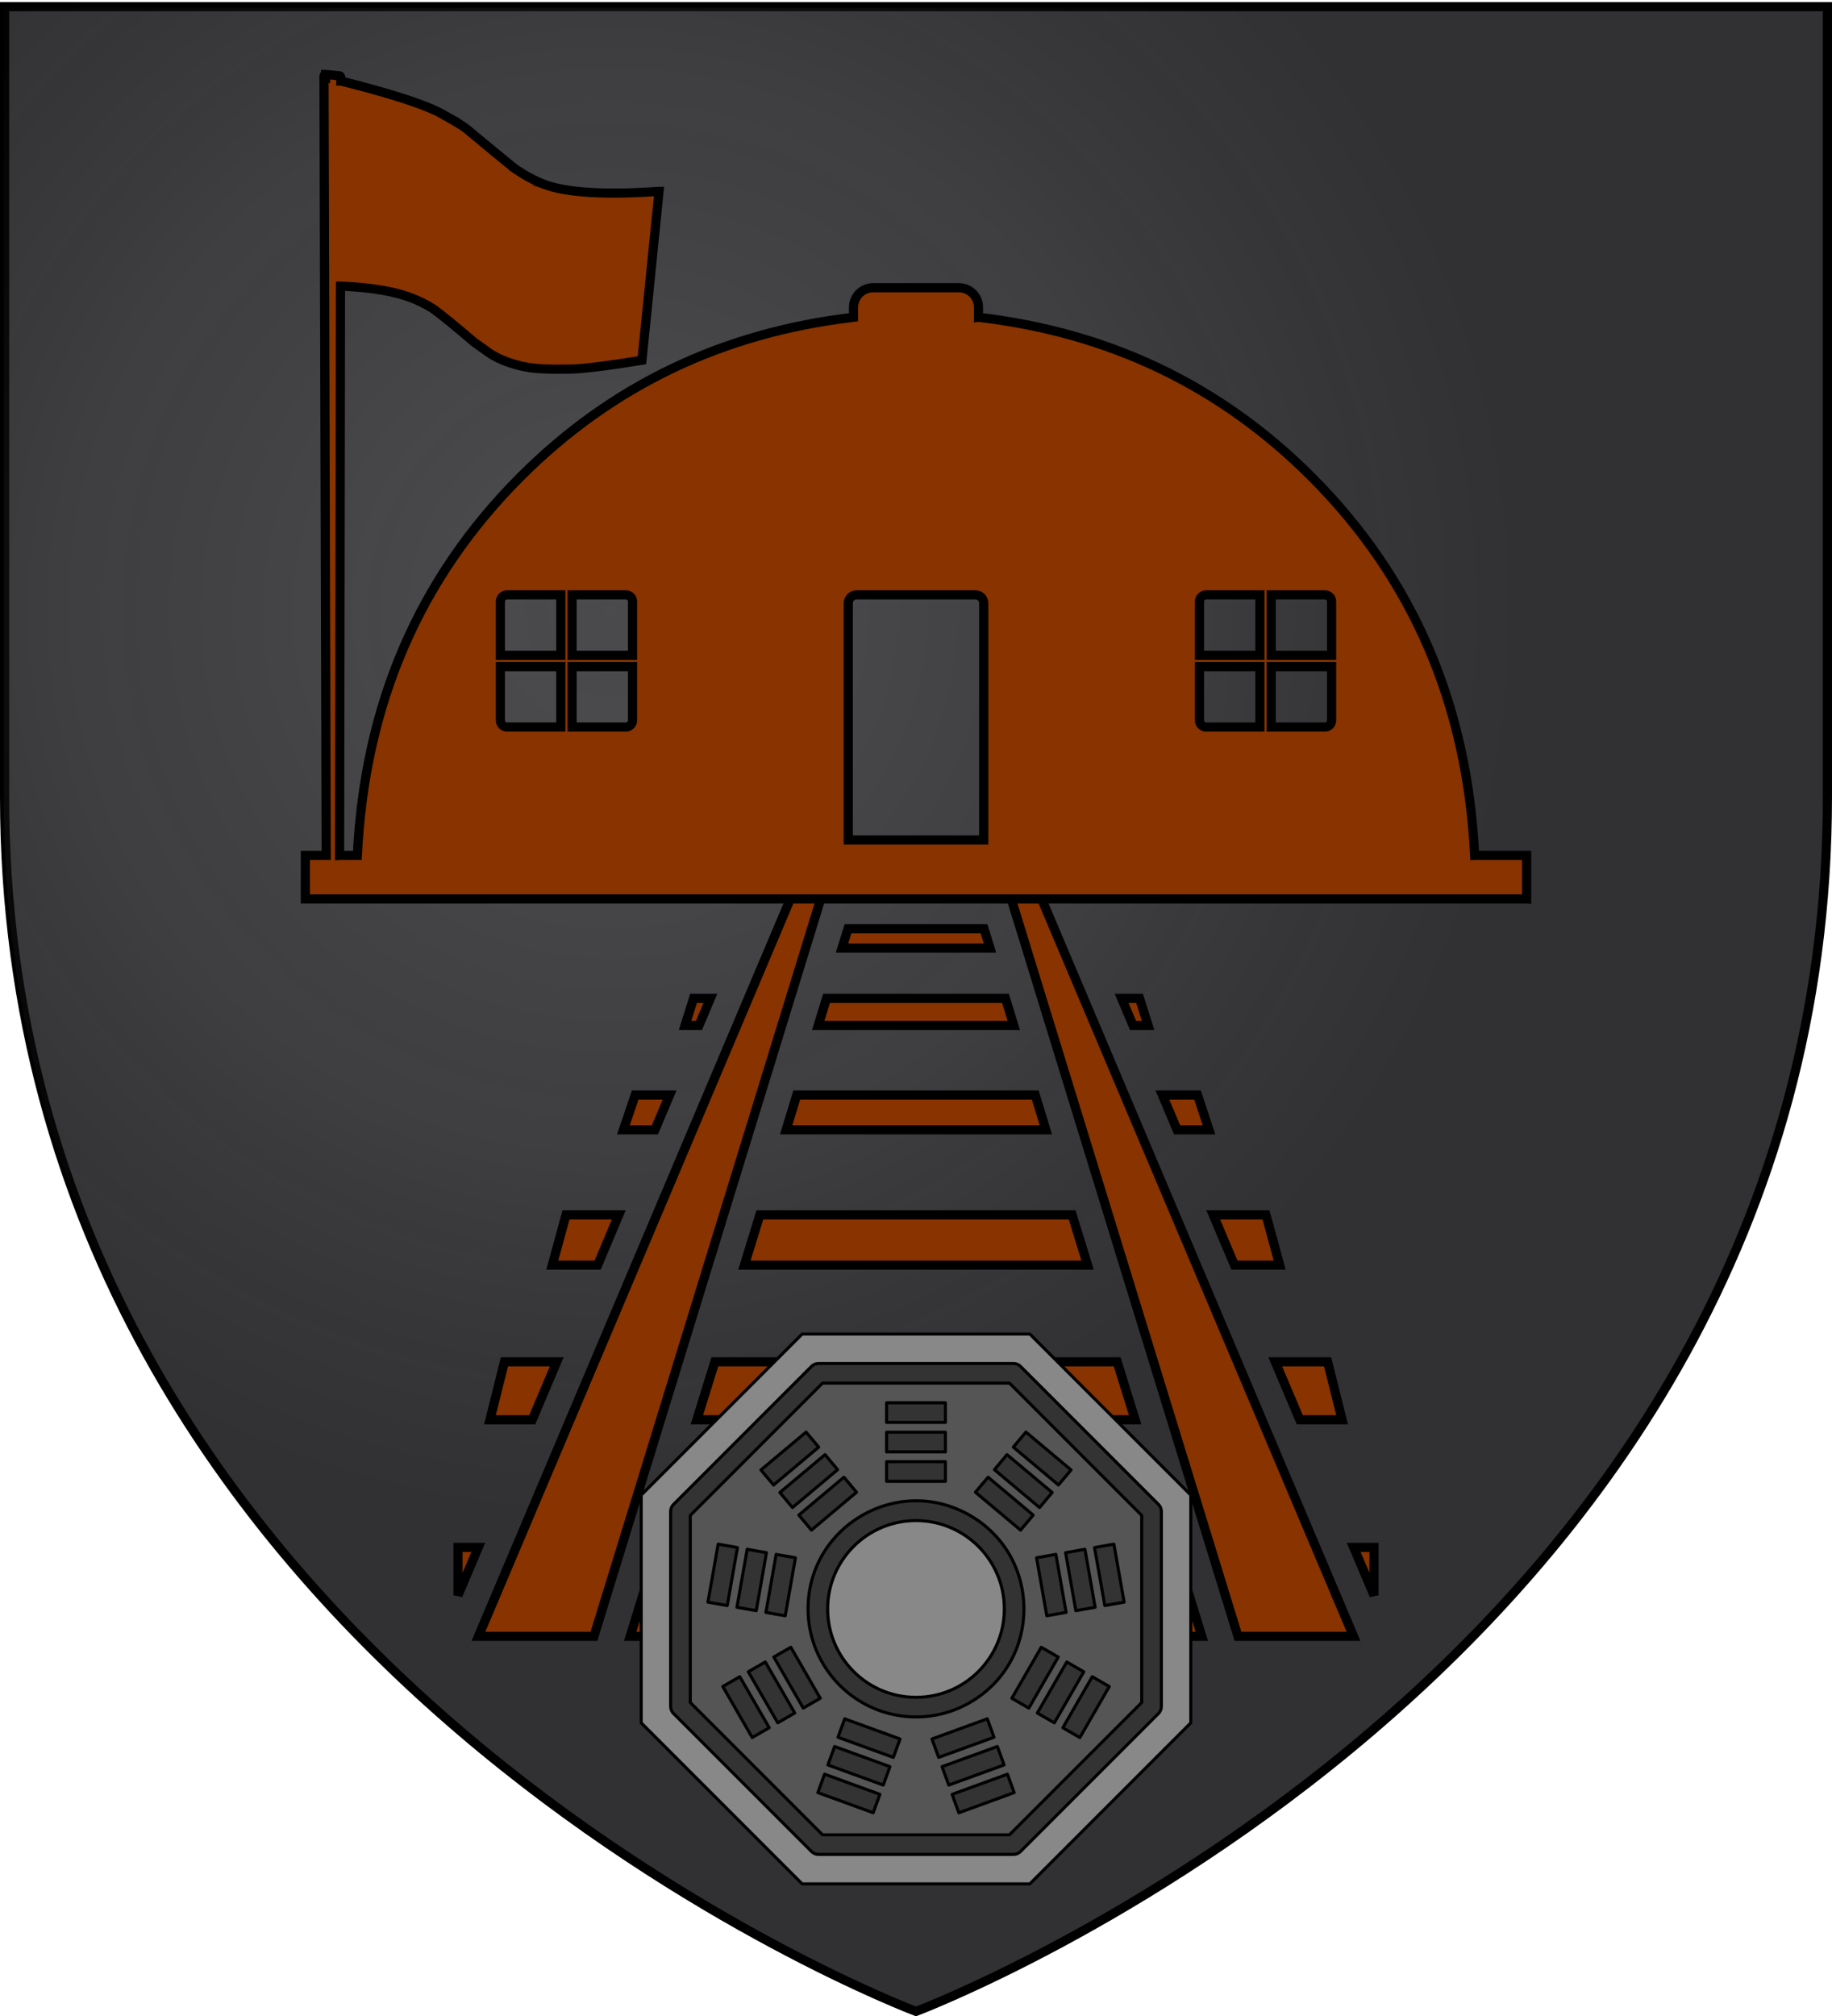 <svg version="1.1" width="600" height="660" xmlns="http://www.w3.org/2000/svg">
  <title>GeoBrol - Blason du camp de la Ligne Rouge, le Talisman (fictif)</title>
  <style>.f{fill:#37373a;}.h{fill:#888;}.i{fill:#830;stroke:#000;stroke-width:3}.t{stroke:#000;stroke-linecap:round;stroke-linejoin:round;stroke-miterlimit:10;}</style>
  <radialGradient id="A" cx="200" cy="200" r="300" gradientUnits="userSpaceOnUse">
    <stop offset="0" stop-color="#999" stop-opacity=".200"></stop>
    <stop offset="0.19" stop-color="#999" stop-opacity=".180"></stop>
    <stop offset="0.6" stop-color="#666" stop-opacity=".150"></stop>
    <stop offset="1" stop-opacity=".100"></stop>
  </radialGradient>
  <path class="f" stroke="#000" stroke-width="3" d="M300 658.5s298.5-112.32 298.5-397.772V2.176H1.5v258.552C1.5 546.18 300 658.5 300 658.5z"></path>
  <path fill="url(#A)" d="M299.714 658.863s298.5-112.32 298.5-397.771V2.54h-597v258.552c0 285.451 298.5 397.771 298.5 397.771z"></path>
  <g class="h">
    <g class="i">
      <path d="M 263.291 283.806 L 156.696 535.705 L 194.525 535.705 L 272.025 283.806 L 263.291 283.806 Z M 327.975 283.806 L 405.443 535.705 L 443.291 535.705 L 336.709 283.806 L 327.975 283.806 Z M 277.721 304.059 L 275.759 310.389 L 324.241 310.389 L 322.279 304.059 L 277.721 304.059 Z M 227.151 326.844 L 224.367 335.704 L 228.924 335.704 L 232.659 326.844 L 227.151 326.844 Z M 270.696 326.844 L 267.975 335.704 L 332.025 335.704 L 329.304 326.844 L 270.696 326.844 Z M 367.341 326.844 L 371.076 335.704 L 376.012 335.704 L 373.227 326.844 L 367.341 326.844 Z M 208.038 358.49 L 204.177 369.882 L 214.494 369.882 L 219.303 358.49 L 208.038 358.49 Z M 260.949 358.49 L 257.469 369.882 L 342.531 369.882 L 339.051 358.49 L 260.949 358.49 Z M 380.697 358.49 L 385.506 369.882 L 395.949 369.882 L 392.216 358.49 L 380.697 358.49 Z M 185.367 397.731 L 180.873 414.186 L 195.728 414.186 L 202.659 397.731 L 185.367 397.731 Z M 248.86 397.731 L 243.797 414.186 L 356.203 414.186 L 351.14 397.731 L 248.86 397.731 Z M 397.341 397.731 L 404.304 414.186 L 419.115 414.186 L 414.621 397.731 L 397.341 397.731 Z M 165.208 445.832 L 160.461 464.818 L 174.31 464.818 L 182.342 445.832 L 165.208 445.832 Z M 234.114 445.832 L 228.228 464.818 L 371.772 464.818 L 365.886 445.832 L 234.114 445.832 Z M 417.658 445.832 L 425.697 464.818 L 439.557 464.818 L 434.811 445.832 L 417.658 445.832 Z M 150 506.59 L 150 522.287 L 156.639 506.59 L 150 506.59 Z M 215.379 506.59 L 206.392 535.705 L 393.608 535.705 L 384.621 506.59 L 215.379 506.59 Z M 443.355 506.59 L 450 522.287 L 450 506.59 L 443.355 506.59 Z"></path>
      <path d="M 211.858 102.012 L 211.86 102.012 L 211.855 102.012 C 211.856 102.012 211.857 102.012 211.858 102.012 Z M 187.376 194.745 L 204.979 194.746 C 206.18 194.746 207.154 195.719 207.154 196.92 L 207.154 214.524 L 187.376 214.524 L 187.376 194.745 Z M 416.342 194.746 L 433.943 194.746 C 435.145 194.746 436.118 195.719 436.118 196.92 L 436.118 214.524 L 416.342 214.524 L 416.342 194.746 Z M 166.056 194.745 L 183.659 194.745 L 183.659 214.524 L 163.881 214.524 L 163.881 196.92 C 163.881 196.343 164.11 195.79 164.517 195.382 C 164.926 194.974 165.479 194.745 166.056 194.745 Z M 395.02 194.745 L 412.624 194.746 L 412.624 214.524 L 392.846 214.524 L 392.846 196.92 C 392.846 196.343 393.074 195.79 393.481 195.382 C 393.889 194.974 394.442 194.745 395.02 194.745 Z M 207.154 218.24 L 207.154 235.844 C 207.154 237.044 206.18 238.018 204.979 238.018 L 187.376 238.019 L 187.376 218.24 L 207.154 218.24 Z M 183.659 218.24 L 183.659 238.019 L 166.056 238.019 C 165.479 238.019 164.926 237.79 164.517 237.382 C 164.11 236.973 163.881 236.421 163.881 235.844 L 163.881 218.24 L 183.659 218.24 Z M 436.118 218.24 L 436.118 235.844 C 436.118 237.044 435.145 238.018 433.943 238.018 L 416.342 238.019 L 416.342 218.24 L 436.118 218.24 Z M 412.624 218.24 L 412.624 238.019 L 395.02 238.019 C 394.442 238.019 393.889 237.79 393.481 237.382 C 393.074 236.974 392.846 236.421 392.846 235.845 L 392.846 218.24 L 412.624 218.24 Z M 280.537 194.745 L 299.998 194.745 L 319.462 194.746 C 320.966 194.746 322.184 195.965 322.184 197.468 L 322.184 275.01 L 277.816 275.01 L 277.816 197.467 C 277.816 196.746 278.102 196.053 278.613 195.542 C 279.123 195.032 279.816 194.745 280.537 194.745 Z M 106.617 24.378 L 106.617 24.381 C 106.613 24.378 106.61 24.378 106.606 24.378 C 106.606 24.378 106.604 24.378 106.603 24.378 C 106.482 24.381 106.365 24.429 106.275 24.511 C 106.169 24.606 106.109 24.745 106.109 24.888 L 106.839 280.033 L 106.839 280.034 L 100 280.033 L 100 294.299 C 233.329 294.299 366.657 294.299 499.983 294.298 L 500 294.299 L 500 280.034 L 482.98 280.034 L 482.966 280.035 C 480.549 230.623 462.736 189.31 429.523 156.098 C 399.703 126.277 363.354 108.871 320.478 103.875 L 320.464 103.877 L 320.464 100.626 C 320.464 97.074 317.583 94.194 314.031 94.194 L 285.969 94.194 C 284.263 94.194 282.627 94.87 281.421 96.076 C 280.214 97.282 279.536 98.92 279.536 100.626 L 279.536 103.875 L 279.523 103.877 C 236.646 108.871 200.298 126.277 170.477 156.098 C 137.265 189.31 119.45 230.622 117.035 280.033 L 111.234 280.033 L 111.223 280.034 C 111.318 219.368 111.415 157.251 111.514 93.679 L 111.527 93.679 C 121.561 94.079 129.794 95.387 136.042 98.052 C 139.443 99.5 141.471 100.808 142.372 101.471 C 144.954 103.378 149.257 106.862 155.236 111.99 L 159.825 115.258 C 162.197 116.997 165.746 118.633 170.562 119.803 C 173.977 120.63 178.027 120.865 182.629 120.865 C 183.458 120.865 184.307 120.839 185.175 120.829 C 185.192 120.829 185.208 120.829 185.225 120.829 C 185.489 120.829 185.776 120.848 186.083 120.848 C 190.227 120.848 198.283 119.883 210.249 117.949 L 211.862 102.012 L 211.86 102.012 L 211.862 102.012 L 215.842 62.654 L 215.828 62.654 C 210.38 63.025 205.437 63.21 200.998 63.21 C 196.916 63.21 193.26 63.054 190.028 62.751 L 190.027 62.751 C 185.326 62.307 181.522 61.547 178.612 60.489 L 178.618 60.487 C 178.517 60.45 178.418 60.416 178.318 60.38 C 175.775 59.414 173.202 58.158 170.611 56.522 L 170.61 56.522 C 170.17 56.243 169.731 55.956 169.29 55.656 L 169.295 55.653 C 169.238 55.617 169.172 55.576 169.099 55.527 C 168.235 54.933 165.125 52.409 159.755 47.963 L 159.755 47.966 C 157.833 46.372 155.621 44.535 153.118 42.451 L 153.124 42.449 C 153.095 42.424 153.064 42.402 153.034 42.38 C 152.534 41.963 151.931 41.539 151.237 41.094 C 149.63 40.063 147.534 38.915 145.066 37.454 L 145.072 37.454 C 145.046 37.44 145.022 37.428 144.996 37.414 L 144.995 37.416 C 144.093 36.877 142.918 36.297 141.468 35.669 L 141.468 35.671 C 135.788 33.216 125.89 30.088 111.632 26.518 L 111.62 26.518 C 111.621 26.118 111.621 25.72 111.621 25.317 C 111.622 25.057 111.423 24.837 111.163 24.812 L 108.913 24.597 L 106.665 24.381 C 106.649 24.378 106.633 24.378 106.617 24.378 Z M 106.617 24.378"></path>
    </g>
    <g class="t">
      <path fill="#333" d="M 265.821 444.24 L 217.5 492.561 L 217.5 560.919 L 265.821 609.24 L 334.179 609.24 L 382.5 560.919 L 382.5 492.561 L 334.179 444.24 L 265.821 444.24 Z"></path>
      <circle class="h" cx="300" cy="526.74" r="28.929"></circle>
      <path fill="#555" d="M 269.381 452.811 L 226.071 496.121 L 226.071 557.359 L 269.381 600.668 L 330.619 600.668 L 373.929 557.359 L 373.929 496.121 L 330.619 452.811 L 269.381 452.811 Z M 329.809 476.221 L 344.595 488.618 L 340.465 493.54 L 325.679 481.142 L 329.809 476.221 Z M 345.816 508.868 L 349.166 527.865 L 342.837 528.98 L 339.488 509.987 L 345.816 508.868 Z M 323.615 483.607 L 338.385 496.005 L 334.245 500.929 L 319.459 488.528 L 323.615 483.607 Z M 290.357 459.24 L 309.643 459.24 L 309.643 465.668 L 290.357 465.668 L 290.357 459.24 Z M 290.357 468.883 L 309.643 468.883 L 309.643 475.311 L 290.357 475.311 L 290.357 468.883 Z M 290.357 478.526 L 309.643 478.526 L 309.643 484.954 L 290.357 484.954 L 290.357 478.526 Z M 280.525 488.528 L 265.755 500.929 L 261.625 496.005 L 276.394 483.607 L 280.525 488.528 Z M 270.2 476.221 L 274.331 481.142 L 259.545 493.54 L 255.424 488.618 L 270.2 476.221 Z M 260.522 509.987 L 257.173 528.99 L 250.844 527.875 L 254.193 508.878 L 260.522 509.987 Z M 264 468.844 L 268.13 473.768 L 253.345 486.163 L 249.214 481.232 L 264 468.844 Z M 251.027 508.316 L 247.678 527.306 L 241.349 526.187 L 244.714 507.197 L 251.027 508.316 Z M 235.203 505.519 L 241.532 506.638 L 238.183 525.631 L 231.857 524.516 L 235.203 505.519 Z M 246.363 568.841 L 236.72 552.126 L 242.291 548.912 L 251.934 565.626 L 246.363 568.841 Z M 254.72 564.019 L 245.078 547.305 L 250.648 544.091 L 260.291 560.805 L 254.72 564.019 Z M 253.435 542.483 L 259.002 539.269 L 268.645 555.983 L 263.078 559.198 L 253.435 542.483 Z M 285.976 593.468 L 267.857 586.87 L 270.056 580.83 L 288.175 587.429 L 285.976 593.468 Z M 289.274 584.404 L 271.149 577.808 L 273.347 571.769 L 291.473 578.368 L 289.274 584.404 Z M 292.572 575.343 L 274.45 568.747 L 276.645 562.708 L 294.77 569.303 L 292.572 575.343 Z M 264.643 526.74 C 264.643 499.521 294.108 482.511 317.679 496.121 C 341.252 509.73 341.252 543.75 317.679 557.359 C 312.304 560.464 306.207 562.097 300 562.097 C 280.483 562.075 264.665 546.257 264.643 526.74 Z M 305.23 569.303 L 323.355 562.708 L 325.55 568.747 L 307.428 575.343 L 305.23 569.303 Z M 308.528 578.368 L 326.653 571.769 L 328.851 577.808 L 310.726 584.404 L 308.528 578.368 Z M 314.024 593.475 L 311.829 587.435 L 329.948 580.836 L 332.143 586.87 L 314.024 593.475 Z M 331.381 555.99 L 341.024 539.276 L 346.591 542.49 L 336.948 559.204 L 331.381 555.99 Z M 339.738 560.811 L 349.381 544.097 L 354.951 547.311 L 345.309 564.026 L 339.738 560.811 Z M 353.659 568.847 L 348.089 565.633 L 357.732 548.918 L 363.302 552.133 L 353.659 568.847 Z M 364.819 505.526 L 368.169 524.522 L 361.84 525.637 L 358.468 506.638 L 364.819 505.526 Z M 358.674 526.193 L 352.345 527.312 L 348.995 508.322 L 355.324 507.203 L 358.674 526.193 Z M 336 468.835 L 350.786 481.232 L 346.655 486.153 L 331.87 473.759 L 336 468.835 Z"></path>
      <path d="M 262.714 436.74 L 210 489.454 L 210 564.026 L 262.714 616.74 L 337.286 616.74 L 390 564.026 L 390 489.454 L 337.286 436.74 L 262.714 436.74 Z M 380.357 494.79 L 380.357 558.69 C 380.357 559.542 380.02 560.358 379.415 560.962 L 334.223 606.155 C 333.621 606.76 332.802 607.097 331.95 607.097 L 268.05 607.097 C 267.198 607.097 266.382 606.76 265.778 606.155 L 220.585 560.962 C 219.984 560.358 219.643 559.542 219.643 558.69 L 219.643 494.79 C 219.643 493.938 219.984 493.118 220.585 492.517 L 265.778 447.325 C 266.382 446.72 267.198 446.383 268.05 446.383 L 331.95 446.383 C 332.802 446.383 333.621 446.72 334.223 447.325 L 379.415 492.517 C 380.02 493.118 380.357 493.938 380.357 494.79 Z"></path>
    </g>
  </g>
</svg>
